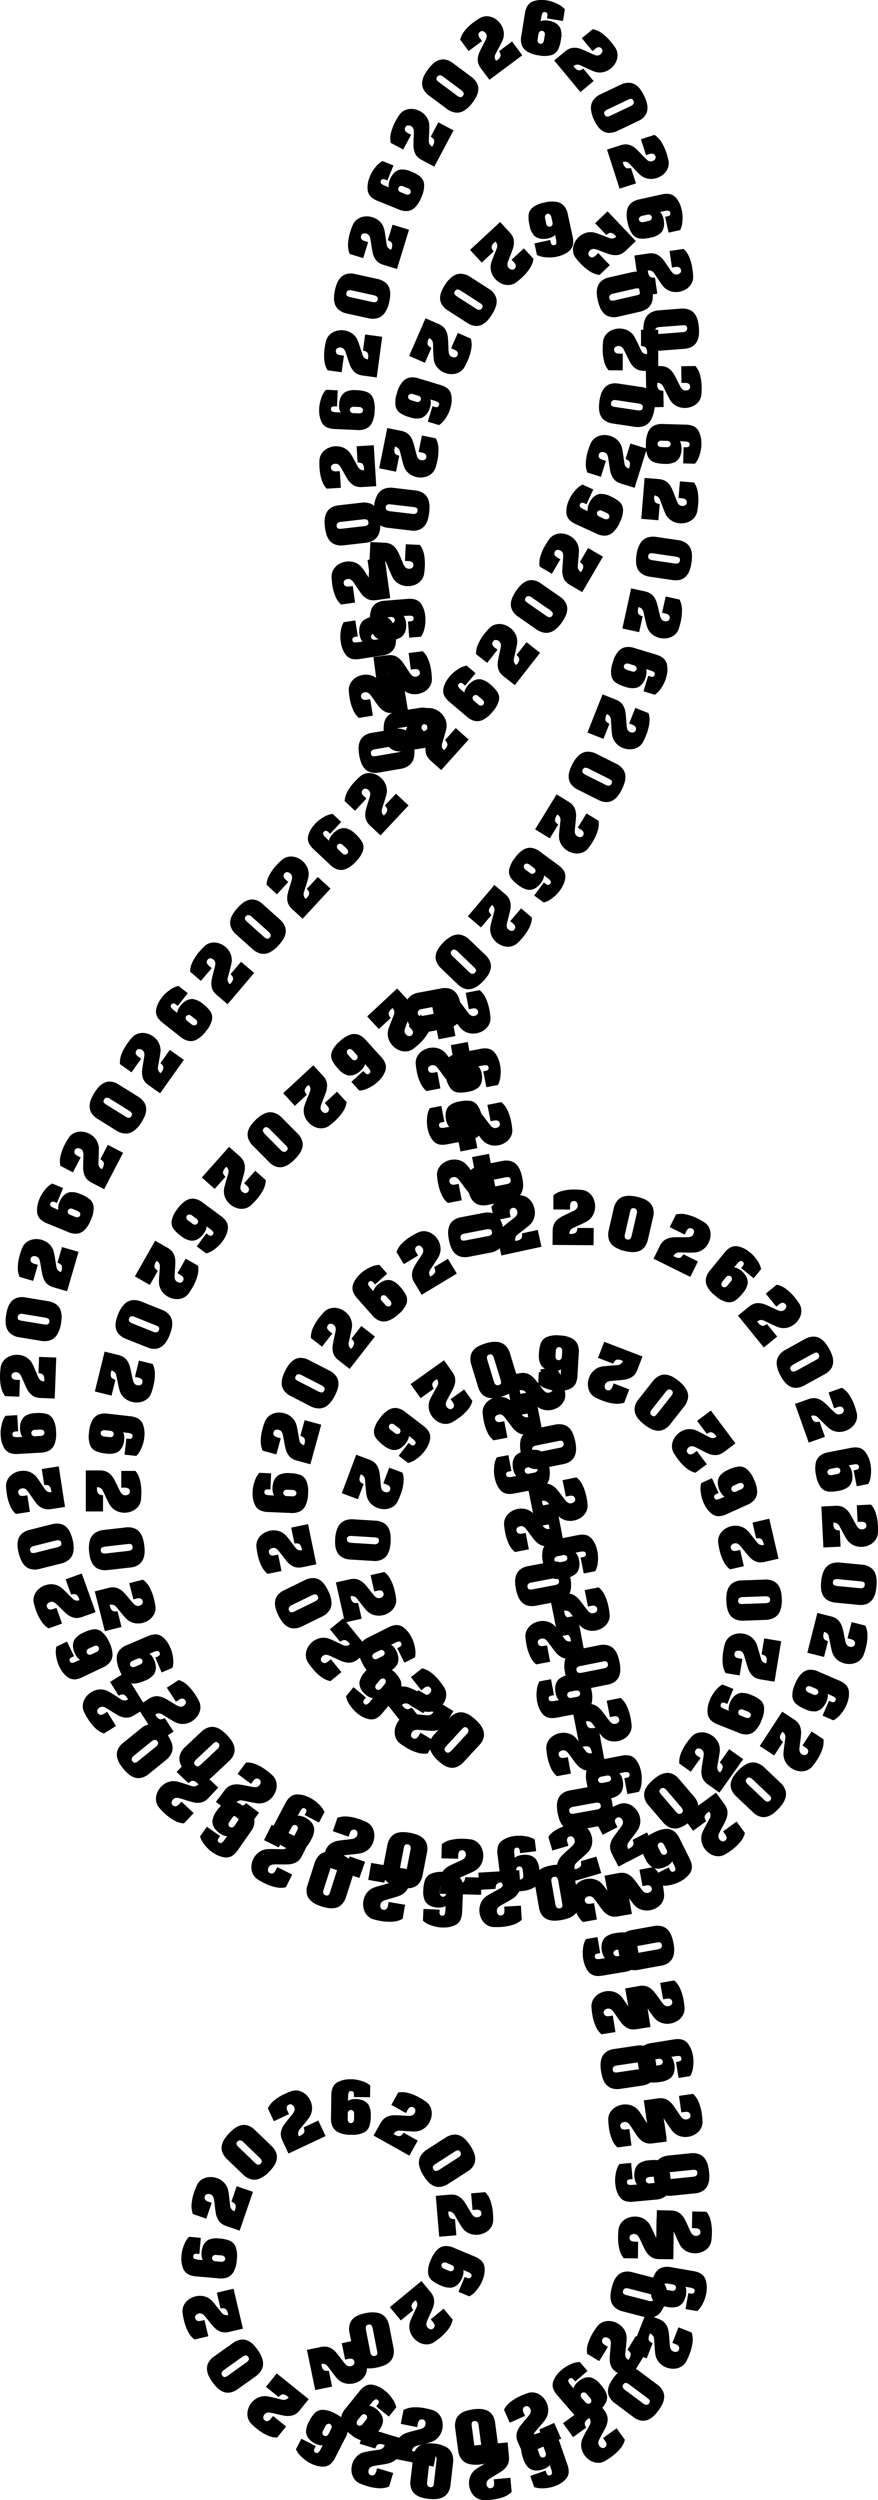 <svg xmlns="http://www.w3.org/2000/svg" xmlns:xlink="http://www.w3.org/1999/xlink" viewBox="0 0 1757.307 5000">
  <defs>
    <symbol id="a" data-name="13" viewBox="0 0 21.71 30.297">
      <path d="M.017,20.656V8.872a11.612,11.612,0,0,1,.7-4.21,6.329,6.329,0,0,1,2.9-3.1A14.455,14.455,0,0,1,9.926.033q.6-.033.921-.033a19.7,19.7,0,0,1,5.724.921,12.2,12.2,0,0,1,4.6,2.326V9.675H12.336V8.336A2.432,2.432,0,0,0,12,6.947a1.446,1.446,0,0,0-1.272-.486,1.194,1.194,0,0,0-1.247.77A6.6,6.6,0,0,0,9.19,9.474q0,1.625-.067,2.344a5.725,5.725,0,0,1,1.925-.8,10.671,10.671,0,0,1,2.443-.268,9.477,9.477,0,0,1,2.327.268,7.046,7.046,0,0,1,4.6,2.837,11.372,11.372,0,0,1,1.289,6,18.566,18.566,0,0,1-.728,5.725,6.077,6.077,0,0,1-3.063,3.456A14.933,14.933,0,0,1,11,30.3a15.957,15.957,0,0,1-6.57-1.121A6.877,6.877,0,0,1,1,26.087a10.04,10.04,0,0,1-1-4.594C0,21.124.006,20.846.017,20.656ZM12.6,21.727V18.781a2.027,2.027,0,0,0-.519-1.473A1.668,1.668,0,0,0,9.642,17.3a2.02,2.02,0,0,0-.519,1.481v2.946a2.385,2.385,0,0,0,.51,1.632,1.584,1.584,0,0,0,2.452-.008A2.366,2.366,0,0,0,12.6,21.727Z"/>
    </symbol>
    <symbol id="b" data-name="3" viewBox="0 0 23.064 30.297">
      <path d="M9.391,10.962H.276V3.228A12.3,12.3,0,0,1,5.239.777,26.582,26.582,0,0,1,11.912,0q1.829,0,3.832.19a7.344,7.344,0,0,1,3.919,1.536,8.485,8.485,0,0,1,2.529,3.3,10.407,10.407,0,0,1,.432,7.164,9.217,9.217,0,0,1-1.338,2.7,8.718,8.718,0,0,1-2.227,2.149,16.765,16.765,0,0,1-1.709.967q-1.124.569-2.124,1.044t-2.175,1.027q-1.174.553-1.726.829a3.6,3.6,0,0,0-1.632,1.26,3.507,3.507,0,0,0-.578,2.054h.863a4.373,4.373,0,0,0,2.529-.6q.855-.6,1.027-2.71h8.839V30.3H0V22.563a9.689,9.689,0,0,1,.38-2.779,6.957,6.957,0,0,1,1.372-2.469,10.628,10.628,0,0,1,2.667-2.21q1.364-.776,3.669-1.873t3.375-1.666a4.642,4.642,0,0,0,1.519-1.156,2.648,2.648,0,0,0,.57-1.744,2.8,2.8,0,0,0-.518-1.683A1.672,1.672,0,0,0,11.6,6.267q-2.21,0-2.21,2.762Z"/>
    </symbol>
    <symbol id="c" data-name="2" viewBox="0 0 21.986 30.297">
      <path d="M0,20.913V9.116A9.9,9.9,0,0,1,1,4.407a6.939,6.939,0,0,1,2.6-2.8A10.456,10.456,0,0,1,7.122.335,24.2,24.2,0,0,1,11.261,0,22.141,22.141,0,0,1,14.9.293a10.571,10.571,0,0,1,3.394,1.2,6.934,6.934,0,0,1,2.664,2.715,9.3,9.3,0,0,1,1.031,4.642V21.181a10.352,10.352,0,0,1-.939,4.709,6.8,6.8,0,0,1-2.5,2.8,9.679,9.679,0,0,1-3.36,1.281,22.03,22.03,0,0,1-3.929.327A16.475,16.475,0,0,1,4.9,29.241,7.422,7.422,0,0,1,1.2,26.1,10.281,10.281,0,0,1,0,20.913Zm12.87,0V8.848a2.725,2.725,0,0,0-.52-1.793,1.687,1.687,0,0,0-1.357-.62q-1.24,0-1.559.637a4.042,4.042,0,0,0-.318,1.776V21.181A4.207,4.207,0,0,0,9.493,23.2a1.573,1.573,0,0,0,1.5.662,1.549,1.549,0,0,0,1.5-.695A5,5,0,0,0,12.87,20.913Z"/>
    </symbol>
    <symbol id="d" data-name="1" viewBox="0 0 23.064 30.297">
      <path d="M9.391,10.962H.276V3.228A12.3,12.3,0,0,1,5.239.777,26.582,26.582,0,0,1,11.912,0q1.829,0,3.832.19a7.344,7.344,0,0,1,3.919,1.536,8.485,8.485,0,0,1,2.529,3.3,10.407,10.407,0,0,1,.432,7.164,9.217,9.217,0,0,1-1.338,2.7,8.718,8.718,0,0,1-2.227,2.149,16.765,16.765,0,0,1-1.709.967q-1.124.569-2.124,1.044t-2.175,1.027q-1.174.553-1.726.829a3.6,3.6,0,0,0-1.632,1.26,3.507,3.507,0,0,0-.578,2.054h.863a4.373,4.373,0,0,0,2.529-.6q.855-.6,1.027-2.71h8.839V30.3H0V22.563a9.689,9.689,0,0,1,.38-2.779,6.957,6.957,0,0,1,1.372-2.469,10.628,10.628,0,0,1,2.667-2.21q1.364-.776,3.669-1.873t3.375-1.666a4.642,4.642,0,0,0,1.519-1.156,2.648,2.648,0,0,0,.57-1.744,2.8,2.8,0,0,0-.518-1.683A1.671,1.671,0,0,0,11.6,6.267q-2.21,0-2.21,2.762Z"/>
    </symbol>
  </defs>
  <g>
    <g>
      <use width="21.71" height="30.297" transform="matrix(-3.662, -0.215, 0.215, -3.662, 1153.905, 2784.079)" xlink:href="#a"/>
      <use width="23.064" height="30.297" transform="translate(1246.067 2816.714) rotate(-158.987) scale(3.669)" xlink:href="#b"/>
      <use width="21.986" height="30.297" transform="translate(1321.225 2874.063) rotate(-141.747) scale(3.669)" xlink:href="#c"/>
      <use width="23.064" height="30.297" transform="matrix(-2.201, -2.935, 2.935, -2.201, 1383.101, 2953.377)" xlink:href="#d"/>
      <use width="21.71" height="30.297" transform="translate(1424.55 3041.769) rotate(-114.296) scale(3.669)" xlink:href="#a"/>
      <use width="23.064" height="30.297" transform="translate(1449.883 3142.376) rotate(-103.03) scale(3.669)" xlink:href="#b"/>
      <use width="21.986" height="30.297" transform="translate(1455.185 3242.507) rotate(-92.057) scale(3.669)" xlink:href="#c"/>
      <use width="23.064" height="30.297" transform="translate(1440.507 3345.222) rotate(-80.628) scale(3.669)" xlink:href="#d"/>
      <use width="21.71" height="30.297" transform="translate(1406.026 3436.674) rotate(-68.233) scale(3.669)" xlink:href="#a"/>
      <use width="23.064" height="30.297" transform="matrix(2.12, -2.994, 2.994, 2.12, 1349.339, 3520.973)" xlink:href="#b"/>
      <use width="21.986" height="30.297" transform="translate(1276.574 3585.697) rotate(-40.594) scale(3.669)" xlink:href="#c"/>
      <use width="23.064" height="30.297" transform="matrix(3.259, -1.684, 1.684, 3.259, 1186.83, 3634.341)" xlink:href="#d"/>
      <use width="23.064" height="30.297" transform="translate(1120.535 2730.136) rotate(78.584) scale(3.669)" xlink:href="#d"/>
      <use width="21.986" height="30.297" transform="matrix(0.726, 3.596, -3.596, 0.726, 1143.267, 2842.693)" xlink:href="#c"/>
      <use width="23.064" height="30.297" transform="translate(1165.214 2951.369) rotate(78.597) scale(3.669)" xlink:href="#b"/>
      <use width="21.71" height="30.297" transform="translate(1187.881 3063.784) rotate(78.63) scale(3.669)" xlink:href="#a"/>
      <use width="23.064" height="30.297" transform="matrix(0.72, 3.597, -3.597, 0.72, 1209.488, 3171.284)" xlink:href="#d"/>
      <use width="21.986" height="30.297" transform="translate(1232.003 3283.862) rotate(78.756) scale(3.669)" xlink:href="#c"/>
      <use width="23.064" height="30.297" transform="translate(1253.598 3392.594) rotate(78.856) scale(3.669)" xlink:href="#b"/>
      <use width="21.71" height="30.297" transform="translate(1275.726 3505.092) rotate(78.987) scale(3.669)" xlink:href="#a"/>
    </g>
    <use width="23.064" height="30.297" transform="translate(282.935 2940.766) rotate(90) scale(3.669)" xlink:href="#d"/>
    <use width="21.986" height="30.297" transform="translate(284.303 3051.092) rotate(83.523) scale(3.669)" xlink:href="#c"/>
    <use width="23.064" height="30.297" transform="translate(297.462 3155.426) rotate(75.798) scale(3.669)" xlink:href="#b"/>
    <use width="21.71" height="30.297" transform="translate(325.658 3259.469) rotate(66.892) scale(3.669)" xlink:href="#a"/>
    <use width="23.064" height="30.297" transform="translate(367.13 3352.605) rotate(57.055) scale(3.669)" xlink:href="#d"/>
    <use width="21.986" height="30.297" transform="translate(426.941 3440.942) rotate(46.806) scale(3.669)" xlink:href="#c"/>
    <use width="23.064" height="30.297" transform="translate(498.837 3514.785) rotate(36.857) scale(3.669)" xlink:href="#b"/>
    <use width="21.71" height="30.297" transform="translate(586.172 3577.542) rotate(27.672) scale(3.669)" xlink:href="#a"/>
    <use width="23.064" height="30.297" transform="matrix(3.465, 1.206, -1.206, 3.465, 678.357, 3624.01)" xlink:href="#d"/>
    <use width="21.986" height="30.297" transform="translate(781.5 3657.964) rotate(10.922) scale(3.669)" xlink:href="#c"/>
    <use width="23.064" height="30.297" transform="matrix(-0.694, -3.603, 3.603, -0.694, 976.328, 2883.858)" xlink:href="#d"/>
    <use width="21.71" height="30.297" transform="translate(997.321 2993.133) rotate(-100.87) scale(3.669)" xlink:href="#a"/>
    <use width="23.064" height="30.297" transform="matrix(-0.689, -3.603, 3.603, -0.689, 1019.152, 3107.214)" xlink:href="#b"/>
    <use width="21.986" height="30.297" transform="translate(1040.141 3217.533) rotate(-100.763) scale(3.669)" xlink:href="#c"/>
    <use width="23.064" height="30.297" transform="translate(1061.742 3331.927) rotate(-100.679) scale(3.669)" xlink:href="#d"/>
    <use width="21.71" height="30.297" transform="matrix(-0.673, -3.606, 3.606, -0.673, 1082.174, 3441.228)" xlink:href="#a"/>
    <use width="23.064" height="30.297" transform="translate(1103.25 3555.4) rotate(-100.436) scale(3.669)" xlink:href="#b"/>
    <use width="21.986" height="30.297" transform="translate(1123.306 3665.874) rotate(-100.263) scale(3.669)" xlink:href="#c"/>
    <use width="23.064" height="30.297" transform="matrix(3.519, -1.036, 1.036, 3.519, 1093.224, 3662.725)" xlink:href="#d"/>
    <use width="21.71" height="30.297" transform="translate(991.689 3676.596) rotate(-7.036) scale(3.669)" xlink:href="#a"/>
    <use width="23.064" height="30.297" transform="translate(883.526 3676.335) rotate(1.448) scale(3.669)" xlink:href="#b"/>
    <use width="21.986" height="30.297" transform="translate(1043.419 2781.097) rotate(163.042) scale(3.669)" xlink:href="#c"/>
    <use width="23.064" height="30.297" transform="translate(953.194 2811.048) rotate(144.506) scale(3.669)" xlink:href="#b"/>
    <use width="21.71" height="30.297" transform="matrix(-2.228, 2.915, -2.915, -2.228, 873.406, 2871.402)" xlink:href="#a"/>
    <use width="23.064" height="30.297" transform="translate(817.02 2948.401) rotate(110.529) scale(3.669)" xlink:href="#d"/>
    <use width="21.986" height="30.297" transform="translate(784.343 3043.287) rotate(93.515) scale(3.669)" xlink:href="#c"/>
    <use width="23.064" height="30.297" transform="translate(780.697 3140.372) rotate(77.284) scale(3.669)" xlink:href="#b"/>
    <use width="21.71" height="30.297" transform="matrix(1.654, 3.275, -3.275, 1.654, 806.213, 3239.96)" xlink:href="#a"/>
    <use width="23.064" height="30.297" transform="translate(853.468 3328.496) rotate(51.776) scale(3.669)" xlink:href="#d"/>
    <use width="21.986" height="30.297" transform="translate(820.488 2070.559) rotate(-100.621) scale(3.669)" xlink:href="#c"/>
    <use width="23.064" height="30.297" transform="translate(842.163 2185.217) rotate(-100.717) scale(3.669)" xlink:href="#d"/>
    <use width="21.71" height="30.297" transform="translate(863.02 2294.739) rotate(-100.79) scale(3.669)" xlink:href="#a"/>
    <use width="23.064" height="30.297" transform="matrix(-0.69, -3.603, 3.603, -0.69, 884.921, 2409.137)" xlink:href="#b"/>
    <use width="21.986" height="30.297" transform="translate(906.178 2519.745) rotate(-100.882) scale(3.669)" xlink:href="#c"/>
    <use width="23.064" height="30.297" transform="matrix(3.142, -1.895, 1.895, 3.142, 786.587, 2494.309)" xlink:href="#d"/>
    <use width="21.71" height="30.297" transform="translate(693.294 2572.25) rotate(-41.56) scale(3.669)" xlink:href="#a"/>
    <use width="23.064" height="30.297" transform="matrix(2.26, -2.89, 2.89, 2.26, 612.244, 2669.324)" xlink:href="#b"/>
    <use width="21.986" height="30.297" transform="translate(552.573 2777.083) rotate(-62.87) scale(3.669)" xlink:href="#c"/>
    <use width="23.064" height="30.297" transform="translate(514.043 2899.117) rotate(-74.653) scale(3.669)" xlink:href="#d"/>
    <use width="21.71" height="30.297" transform="translate(503.917 3022.691) rotate(-87.607) scale(3.669)" xlink:href="#a"/>
    <use width="23.064" height="30.297" transform="translate(524.299 3151.088) rotate(-101.676) scale(3.669)" xlink:href="#b"/>
    <use width="21.986" height="30.297" transform="translate(574.944 3267.131) rotate(-116.045) scale(3.669)" xlink:href="#c"/>
    <use width="23.064" height="30.297" transform="translate(652.841 3370.491) rotate(-129.271) scale(3.669)" xlink:href="#d"/>
    <use width="21.71" height="30.297" transform="matrix(-2.826, -2.339, 2.339, -2.826, 744.747, 3451.151)" xlink:href="#a"/>
    <use width="23.064" height="30.297" transform="matrix(-3.156, -1.871, 1.871, -3.156, 850.799, 3517.539)" xlink:href="#b"/>
    <use width="21.986" height="30.297" transform="matrix(2.693, 2.491, -2.491, 2.693, 921.999, 3411.701)" xlink:href="#c"/>
    <use width="23.064" height="30.297" transform="matrix(-2.685, 2.5, -2.5, -2.685, 870.656, 2058.246)" xlink:href="#b"/>
    <use width="21.71" height="30.297" transform="translate(784.633 2137.746) rotate(137.771) scale(3.669)" xlink:href="#a"/>
    <use width="23.064" height="30.297" transform="translate(702.528 2212.158) rotate(137.218) scale(3.669)" xlink:href="#d"/>
    <use width="21.986" height="30.297" transform="translate(618.625 2290.214) rotate(135.226) scale(3.669)" xlink:href="#c"/>
    <use width="23.064" height="30.297" transform="matrix(-2.437, 2.742, -2.742, -2.437, 541.572, 2367.439)" xlink:href="#b"/>
    <use width="21.71" height="30.297" transform="translate(468.454 2451.295) rotate(126.391) scale(3.669)" xlink:href="#a"/>
    <use width="23.064" height="30.297" transform="translate(407.157 2536.349) rotate(119.627) scale(3.669)" xlink:href="#d"/>
    <use width="21.986" height="30.297" transform="translate(354.789 2631.848) rotate(111.806) scale(3.669)" xlink:href="#c"/>
    <use width="23.064" height="30.297" transform="translate(317.361 2729.673) rotate(103.789) scale(3.669)" xlink:href="#b"/>
    <use width="21.71" height="30.297" transform="translate(293.205 2835.977) rotate(96.401) scale(3.669)" xlink:href="#a"/>
    <use width="23.064" height="30.297" transform="translate(1192.097 558.783) rotate(-133.594) scale(3.669)" xlink:href="#b"/>
    <use width="21.986" height="30.297" transform="translate(1205.572 640.634) rotate(-102.881) scale(3.669)" xlink:href="#c"/>
    <use width="23.064" height="30.297" transform="translate(1206.236 741.674) rotate(-90) scale(3.669)" xlink:href="#d"/>
    <use width="21.71" height="30.297" transform="matrix(-3.586, 0.776, -0.776, -3.586, 1153.081, 505.042)" xlink:href="#a"/>
    <use width="23.064" height="30.297" transform="translate(1076.547 525.526) rotate(137.144) scale(3.669)" xlink:href="#d"/>
    <use width="21.986" height="30.297" transform="translate(1006.159 595.504) rotate(122.7) scale(3.669)" xlink:href="#c"/>
    <use width="23.064" height="30.297" transform="translate(953.591 680.982) rotate(113.545) scale(3.669)" xlink:href="#b"/>
    <use width="21.71" height="30.297" transform="translate(912.634 779.238) rotate(106.788) scale(3.669)" xlink:href="#a"/>
    <use width="23.064" height="30.297" transform="translate(884.053 877.939) rotate(101.344) scale(3.669)" xlink:href="#d"/>
    <use width="21.986" height="30.297" transform="translate(863.821 984.696) rotate(96.726) scale(3.669)" xlink:href="#c"/>
    <use width="23.064" height="30.297" transform="translate(852.364 1089.332) rotate(92.718) scale(3.669)" xlink:href="#b"/>
    <use width="21.71" height="30.297" transform="translate(848.226 1195.065) rotate(85.391) scale(3.669)" xlink:href="#a"/>
    <use width="23.064" height="30.297" transform="matrix(0.472, 3.638, -3.638, 0.472, 857.668, 1299.88)" xlink:href="#d"/>
    <use width="21.986" height="30.297" transform="translate(1193.79 842.157) rotate(-81.501) scale(3.669)" xlink:href="#c"/>
    <use width="23.064" height="30.297" transform="translate(1164.04 942.548) rotate(-72.677) scale(3.669)" xlink:href="#d"/>
    <use width="21.71" height="30.297" transform="translate(1122.816 1034.798) rotate(-65.383) scale(3.669)" xlink:href="#a"/>
    <use width="23.064" height="30.297" transform="translate(1069.387 1128.056) rotate(-59.642) scale(3.669)" xlink:href="#b"/>
    <use width="21.986" height="30.297" transform="matrix(2.091, -3.014, 3.014, 2.091, 1010.087, 1214.688)" xlink:href="#c"/>
    <use width="23.064" height="30.297" transform="matrix(2.259, -2.891, 2.891, 2.259, 942.818, 1301.794)" xlink:href="#d"/>
    <use width="21.71" height="30.297" transform="translate(874.623 1382.704) rotate(-49.686) scale(3.669)" xlink:href="#a"/>
    <use width="23.064" height="30.297" transform="matrix(2.45, -2.731, 2.731, 2.45, 800.34, 1465.964)" xlink:href="#b"/>
    <use width="21.986" height="30.297" transform="matrix(0.554, 3.627, -3.627, 0.554, 872.511, 1410.788)" xlink:href="#c"/>
    <use width="23.064" height="30.297" transform="matrix(3.669, 0.029, -0.029, 3.669, 1106.787, 2378.632)" xlink:href="#d"/>
    <use width="21.986" height="30.297" transform="translate(1235.806 2384.506) rotate(12.981) scale(3.669)" xlink:href="#c"/>
    <use width="23.064" height="30.297" transform="translate(1357.389 2417.705) rotate(26.343) scale(3.669)" xlink:href="#b"/>
    <use width="21.71" height="30.297" transform="matrix(2.843, 2.319, -2.319, 2.843, 1470.679, 2479.891)" xlink:href="#a"/>
    <use width="23.064" height="30.297" transform="matrix(2.316, 2.845, -2.845, 2.316, 1563.221, 2561.072)" xlink:href="#d"/>
    <use width="21.986" height="30.297" transform="translate(1640.061 2662.141) rotate(61.192) scale(3.669)" xlink:href="#c"/>
    <use width="23.064" height="30.297" transform="matrix(1.229, 3.457, -3.457, 1.229, 1695.898, 2770.576)" xlink:href="#b"/>
    <use width="21.71" height="30.297" transform="translate(1734.665 2889.406) rotate(78.939) scale(3.669)" xlink:href="#a"/>
    <use width="23.064" height="30.297" transform="translate(1754.969 3007.44) rotate(87.153) scale(3.669)" xlink:href="#d"/>
    <use width="21.986" height="30.297" transform="translate(1758.136 3132.424) rotate(95.476) scale(3.669)" xlink:href="#c"/>
    <use width="23.064" height="30.297" transform="matrix(-0.897, 3.557, -3.557, -0.897, 1743.703, 3252.998)" xlink:href="#b"/>
    <use width="21.71" height="30.297" transform="translate(1709.694 3373.974) rotate(113.342) scale(3.669)" xlink:href="#a"/>
    <use width="23.064" height="30.297" transform="translate(1658.652 3484.027) rotate(123.139) scale(3.669)" xlink:href="#d"/>
    <use width="21.986" height="30.297" transform="matrix(-2.522, 2.664, -2.664, -2.522, 1586, 3588.102)" xlink:href="#c"/>
    <use width="23.064" height="30.297" transform="matrix(-2.958, 2.17, -2.17, -2.958, 1498.796, 3674.853)" xlink:href="#b"/>
    <use width="21.71" height="30.297" transform="matrix(-3.282, 1.639, -1.639, -3.282, 1394.854, 3746.288)" xlink:href="#a"/>
    <use width="23.064" height="30.297" transform="matrix(0.675, 3.606, -3.606, 0.675, 1319.208, 3730.931)" xlink:href="#d"/>
    <use width="21.986" height="30.297" transform="matrix(0.655, 3.61, -3.61, 0.655, 1340.695, 3846.174)" xlink:href="#c"/>
    <use width="23.064" height="30.297" transform="translate(1360.855 3957.778) rotate(80.155) scale(3.669)" xlink:href="#b"/>
    <use width="21.71" height="30.297" transform="translate(1380.783 4073.511) rotate(80.806) scale(3.669)" xlink:href="#a"/>
    <use width="23.064" height="30.297" transform="translate(1398.637 4184.988) rotate(81.887) scale(3.669)" xlink:href="#d"/>
    <use width="21.986" height="30.297" transform="matrix(0.373, 3.65, -3.65, 0.373, 1415.085, 4303.077)" xlink:href="#c"/>
    <use width="23.064" height="30.297" transform="matrix(-0.079, 3.668, -3.668, -0.079, 1425.818, 4422.652)" xlink:href="#b"/>
    <use width="21.71" height="30.297" transform="matrix(-0.626, 3.615, -3.615, -0.626, 1420.335, 4547.637)" xlink:href="#a"/>
    <use width="23.064" height="30.297" transform="translate(1395.785 4668.349) rotate(111.478) scale(3.669)" xlink:href="#d"/>
    <use width="21.986" height="30.297" transform="matrix(-2.196, 2.939, -2.939, -2.196, 1341.919, 4788.767)" xlink:href="#c"/>
    <use width="23.064" height="30.297" transform="translate(1258.449 4888.53) rotate(144.263) scale(3.669)" xlink:href="#b"/>
    <use width="21.71" height="30.297" transform="matrix(-3.465, 1.205, -1.205, -3.465, 1146.337, 4959.709)" xlink:href="#a"/>
    <use width="23.064" height="30.297" transform="translate(530.132 4206.365) rotate(-25.14) scale(3.669)" xlink:href="#b"/>
    <use width="21.986" height="30.297" transform="matrix(2.543, -2.644, 2.644, 2.543, 430.713, 4295.371)" xlink:href="#c"/>
    <use width="23.064" height="30.297" transform="translate(374.547 4425.102) rotate(-71.052) scale(3.669)" xlink:href="#d"/>
    <use width="21.71" height="30.297" transform="translate(359.769 4549.85) rotate(-85.003) scale(3.669)" xlink:href="#a"/>
    <use width="23.064" height="30.297" transform="translate(377.991 4682.632) rotate(-103.193) scale(3.669)" xlink:href="#b"/>
    <use width="21.986" height="30.297" transform="translate(448.906 4797.398) rotate(-125.533) scale(3.669)" xlink:href="#c"/>
    <use width="23.064" height="30.297" transform="translate(548.143 4884.825) rotate(-141.176) scale(3.669)" xlink:href="#d"/>
    <use width="21.71" height="30.297" transform="translate(656.125 4944.302) rotate(-152.931) scale(3.669)" xlink:href="#a"/>
    <use width="23.064" height="30.297" transform="matrix(-3.512, -1.06, 1.06, -3.512, 776.285, 4984.643)" xlink:href="#b"/>
    <use width="21.986" height="30.297" transform="matrix(-3.646, -0.411, 0.411, -3.646, 898.118, 5002.168)" xlink:href="#c"/>
    <use width="23.064" height="30.297" transform="translate(1026.191 4995.427) rotate(174.769) scale(3.669)" xlink:href="#d"/>
    <use width="21.71" height="30.297" transform="translate(663.549 4157.776) rotate(0.831) scale(3.669)" xlink:href="#a"/>
    <use width="23.064" height="30.297" transform="matrix(3.201, 1.793, -1.793, 3.201, 802.018, 4174.086)" xlink:href="#d"/>
    <use width="21.986" height="30.297" transform="translate(919.511 4257.354) rotate(57.287) scale(3.669)" xlink:href="#c"/>
    <use width="23.064" height="30.297" transform="translate(982.944 4382.24) rotate(85.171) scale(3.669)" xlink:href="#b"/>
    <use width="21.71" height="30.297" transform="translate(980.346 4525.566) rotate(112.689) scale(3.669)" xlink:href="#a"/>
    <use width="23.064" height="30.297" transform="matrix(-2.828, 2.337, -2.337, -2.828, 914.338, 4647.635)" xlink:href="#d"/>
    <use width="21.986" height="30.297" transform="translate(793.796 4727.3) rotate(168.938) scale(3.669)" xlink:href="#c"/>
    <use width="23.064" height="30.297" transform="matrix(0.742, 3.593, -3.593, 0.742, 723.185, 4677.162)" xlink:href="#b"/>
    <use width="21.71" height="30.297" transform="matrix(2.86, 2.298, -2.298, 2.86, 739.967, 4756.729)" xlink:href="#a"/>
    <use width="23.064" height="30.297" transform="matrix(-0.63, -3.614, 3.614, -0.63, 1155.228, 3846.977)" xlink:href="#d"/>
    <use width="21.71" height="30.297" transform="translate(1173.765 3956.636) rotate(-99.542) scale(3.669)" xlink:href="#a"/>
    <use width="23.064" height="30.297" transform="translate(1192.27 4071.389) rotate(-99.08) scale(3.669)" xlink:href="#b"/>
    <use width="21.986" height="30.297" transform="matrix(-0.537, -3.629, 3.629, -0.537, 1208.91, 4182.442)" xlink:href="#c"/>
    <use width="23.064" height="30.297" transform="translate(1224.114 4297.254) rotate(-97.344) scale(3.669)" xlink:href="#d"/>
    <use width="21.71" height="30.297" transform="translate(1235.038 4406.426) rotate(-95.326) scale(3.669)" xlink:href="#a"/>
    <use width="23.064" height="30.297" transform="translate(1236.585 4517.263) rotate(-89.382) scale(3.669)" xlink:href="#b"/>
    <use width="21.986" height="30.297" transform="matrix(0.917, -3.552, 3.552, 0.917, 1214.251, 4614.389)" xlink:href="#c"/>
    <use width="23.064" height="30.297" transform="translate(1164.451 4702.091) rotate(-58.664) scale(3.669)" xlink:href="#d"/>
    <use width="21.71" height="30.297" transform="matrix(2.773, -2.402, 2.402, 2.773, 1093.949, 4765.748)" xlink:href="#a"/>
    <use width="23.064" height="30.297" transform="translate(1003.027 4808.968) rotate(-23.969) scale(3.669)" xlink:href="#b"/>
    <use width="21.986" height="30.297" transform="matrix(3.637, -0.48, 0.48, 3.637, 906.783, 4823.881)" xlink:href="#c"/>
    <use width="23.064" height="30.297" transform="translate(808.978 4808.028) rotate(11.236) scale(3.669)" xlink:href="#d"/>
    <use width="21.986" height="30.297" transform="translate(1163.795 3832.97) rotate(170.081) scale(3.669)" xlink:href="#c"/>
    <use width="23.064" height="30.297" transform="translate(913.17 70.425) rotate(-36.65) scale(3.669)" xlink:href="#b"/>
    <use width="21.986" height="30.297" transform="translate(832.251 171.504) rotate(-53.321) scale(3.669)" xlink:href="#c"/>
    <use width="23.064" height="30.297" transform="matrix(1.723, -3.239, 3.239, 1.723, 771.061, 281.094)" xlink:href="#d"/>
    <use width="21.71" height="30.297" transform="translate(725.475 389.591) rotate(-67.991) scale(3.669)" xlink:href="#a"/>
    <use width="23.064" height="30.297" transform="translate(688.29 505.406) rotate(-72.96) scale(3.669)" xlink:href="#b"/>
    <use width="21.986" height="30.297" transform="translate(661.714 619.877) rotate(-77.611) scale(3.669)" xlink:href="#c"/>
    <use width="23.064" height="30.297" transform="matrix(0.489, -3.636, 3.636, 0.489, 643.878, 740.076)" xlink:href="#d"/>
    <use width="21.71" height="30.297" transform="translate(637.051 856.616) rotate(-87.455) scale(3.669)" xlink:href="#a"/>
    <use width="23.064" height="30.297" transform="matrix(-0.22, -3.662, 3.662, -0.22, 642.096, 979.034)" xlink:href="#b"/>
    <use width="21.986" height="30.297" transform="translate(654.926 1094.409) rotate(-96.538) scale(3.669)" xlink:href="#c"/>
    <use width="23.064" height="30.297" transform="matrix(-0.507, -3.634, 3.634, -0.507, 670.977, 1211.671)" xlink:href="#d"/>
    <use width="21.71" height="30.297" transform="translate(687.964 1322.985) rotate(-98.757) scale(3.669)" xlink:href="#a"/>
    <use width="23.064" height="30.297" transform="translate(706.797 1438.75) rotate(-99.307) scale(3.669)" xlink:href="#b"/>
    <use width="21.986" height="30.297" transform="matrix(-0.618, -3.616, 3.616, -0.618, 725.842, 1550.635)" xlink:href="#c"/>
    <use width="23.064" height="30.297" transform="translate(680.476 1594.751) rotate(-46.854) scale(3.669)" xlink:href="#d"/>
    <use width="21.71" height="30.297" transform="translate(603.86 1676.139) rotate(-46.764) scale(3.669)" xlink:href="#a"/>
    <use width="23.064" height="30.297" transform="matrix(2.493, -2.692, 2.692, 2.493, 524.071, 1761.974)" xlink:href="#b"/>
    <use width="21.986" height="30.297" transform="matrix(2.447, -2.733, 2.733, 2.447, 447.834, 1846.599)" xlink:href="#c"/>
    <use width="23.064" height="30.297" transform="translate(370.814 1936.473) rotate(-49.679) scale(3.669)" xlink:href="#d"/>
    <use width="21.71" height="30.297" transform="translate(299.883 2025.448) rotate(-51.784) scale(3.669)" xlink:href="#a"/>
    <use width="23.064" height="30.297" transform="matrix(2.128, -2.989, 2.989, 2.128, 229.816, 2122.11)" xlink:href="#b"/>
    <use width="21.986" height="30.297" transform="matrix(1.939, -3.114, 3.114, 1.939, 167.302, 2220.273)" xlink:href="#c"/>
    <use width="23.064" height="30.297" transform="translate(109.87 2326.94) rotate(-62.466) scale(3.669)" xlink:href="#d"/>
    <use width="21.71" height="30.297" transform="translate(63.941 2434.372) rotate(-67.703) scale(3.669)" xlink:href="#a"/>
    <use width="23.064" height="30.297" transform="translate(27.525 2551.466) rotate(-73.793) scale(3.669)" xlink:href="#b"/>
    <use width="21.986" height="30.297" transform="translate(5.762 2669.084) rotate(-80.618) scale(3.669)" xlink:href="#c"/>
    <use width="23.064" height="30.297" transform="matrix(0.139, -3.666, 3.666, 0.139, -1.571, 2792.806)" xlink:href="#d"/>
    <use width="21.71" height="30.297" transform="translate(3.557 2909.801) rotate(-93.291) scale(3.669)" xlink:href="#a"/>
    <use width="23.064" height="30.297" transform="translate(20.206 3030.69) rotate(-98.712) scale(3.669)" xlink:href="#b"/>
    <use width="21.986" height="30.297" transform="matrix(-0.894, -3.558, 3.558, -0.894, 47.378, 3145.786)" xlink:href="#c"/>
    <use width="23.064" height="30.297" transform="translate(86.658 3261.632) rotate(-109.653) scale(3.669)" xlink:href="#d"/>
    <use width="21.71" height="30.297" transform="translate(135.585 3368.455) rotate(-115.529) scale(3.669)" xlink:href="#a"/>
    <use width="23.064" height="30.297" transform="translate(198.567 3474.038) rotate(-121.924) scale(3.669)" xlink:href="#b"/>
    <use width="21.986" height="30.297" transform="translate(272.106 3568.684) rotate(-129.001) scale(3.669)" xlink:href="#c"/>
    <use width="23.064" height="30.297" transform="matrix(-2.673, -2.513, 2.513, -2.673, 360.733, 3656.074)" xlink:href="#d"/>
    <use width="21.71" height="30.297" transform="matrix(-3.007, -2.102, 2.102, -3.007, 457.309, 3727.021)" xlink:href="#a"/>
    <use width="23.064" height="30.297" transform="matrix(-3.287, -1.63, 1.63, -3.287, 567.891, 3785.473)" xlink:href="#b"/>
    <use width="21.986" height="30.297" transform="translate(682.486 3825.3) rotate(-162.176) scale(3.669)" xlink:href="#c"/>
    <use width="23.064" height="30.297" transform="translate(804.972 3849.271) rotate(-170.24) scale(3.669)" xlink:href="#d"/>
    <use width="21.71" height="30.297" transform="translate(923.575 3856.659) rotate(-177.488) scale(3.669)" xlink:href="#a"/>
    <use width="23.064" height="30.297" transform="matrix(-3.662, 0.218, -0.218, -3.662, 1045.978, 3851.279)" xlink:href="#b"/>
    <use width="21.71" height="30.297" transform="matrix(3.622, 0.583, -0.583, 3.622, 1055.73, -5.447)" xlink:href="#a"/>
    <use width="23.064" height="30.297" transform="translate(1194.828 49.98) rotate(50.34) scale(3.669)" xlink:href="#d"/>
    <use width="21.986" height="30.297" transform="translate(1271.935 155.269) rotate(64.561) scale(3.669)" xlink:href="#c"/>
    <use width="23.064" height="30.297" transform="matrix(1.122, 3.493, -3.493, 1.122, 1320.798, 265.184)" xlink:href="#b"/>
    <use width="21.71" height="30.297" transform="translate(1356.045 381.747) rotate(77.505) scale(3.669)" xlink:href="#a"/>
    <use width="23.064" height="30.297" transform="matrix(0.524, 3.631, -3.631, 0.524, 1379.768, 495.162)" xlink:href="#d"/>
    <use width="21.986" height="30.297" transform="translate(1395.705 614.679) rotate(85.559) scale(3.669)" xlink:href="#c"/>
    <use width="23.064" height="30.297" transform="translate(1403.654 730.762) rotate(89.07) scale(3.669)" xlink:href="#b"/>
    <use width="21.71" height="30.297" transform="translate(1404.918 850.062) rotate(91.538) scale(3.669)" xlink:href="#a"/>
    <use width="23.064" height="30.297" transform="translate(1400.985 964.967) rotate(94.723) scale(3.669)" xlink:href="#d"/>
    <use width="21.986" height="30.297" transform="translate(1389.94 1084.995) rotate(98.342) scale(3.669)" xlink:href="#c"/>
    <use width="23.064" height="30.297" transform="translate(1371.836 1200.576) rotate(102.395) scale(3.669)" xlink:href="#b"/>
    <use width="21.71" height="30.297" transform="matrix(-1.063, 3.511, -3.511, -1.063, 1344.419, 1318.58)" xlink:href="#a"/>
    <use width="23.064" height="30.297" transform="translate(1309.351 1429.672) rotate(111.615) scale(3.669)" xlink:href="#d"/>
    <use width="21.986" height="30.297" transform="translate(1262.894 1542.317) rotate(116.614) scale(3.669)" xlink:href="#c"/>
    <use width="23.064" height="30.297" transform="translate(1208.719 1646.967) rotate(121.589) scale(3.669)" xlink:href="#b"/>
    <use width="21.71" height="30.297" transform="matrix(-2.169, 2.959, -2.959, -2.169, 1143.785, 1749.389)" xlink:href="#a"/>
    <use width="23.064" height="30.297" transform="translate(1074.251 1841.982) rotate(130.376) scale(3.669)" xlink:href="#d"/>
    <use width="21.986" height="30.297" transform="matrix(-2.537, 2.65, -2.65, -2.537, 995.425, 1932.746)" xlink:href="#c"/>
    <use width="23.064" height="30.297" transform="translate(971.407 1976.983) rotate(79.139) scale(3.669)" xlink:href="#b"/>
    <use width="21.71" height="30.297" transform="matrix(0.701, 3.601, -3.601, 0.701, 993.409, 2091.367)" xlink:href="#a"/>
    <use width="23.064" height="30.297" transform="matrix(0.709, 3.599, -3.599, 0.709, 1014.786, 2200.92)" xlink:href="#d"/>
    <use width="23.064" height="30.297" transform="translate(979.921 2402.249) rotate(-12.238) scale(3.669)" xlink:href="#b"/>
    <use width="21.986" height="30.297" transform="translate(1037.393 2315.461) rotate(78.754) scale(3.669)" xlink:href="#c"/>
  </g>
</svg>
